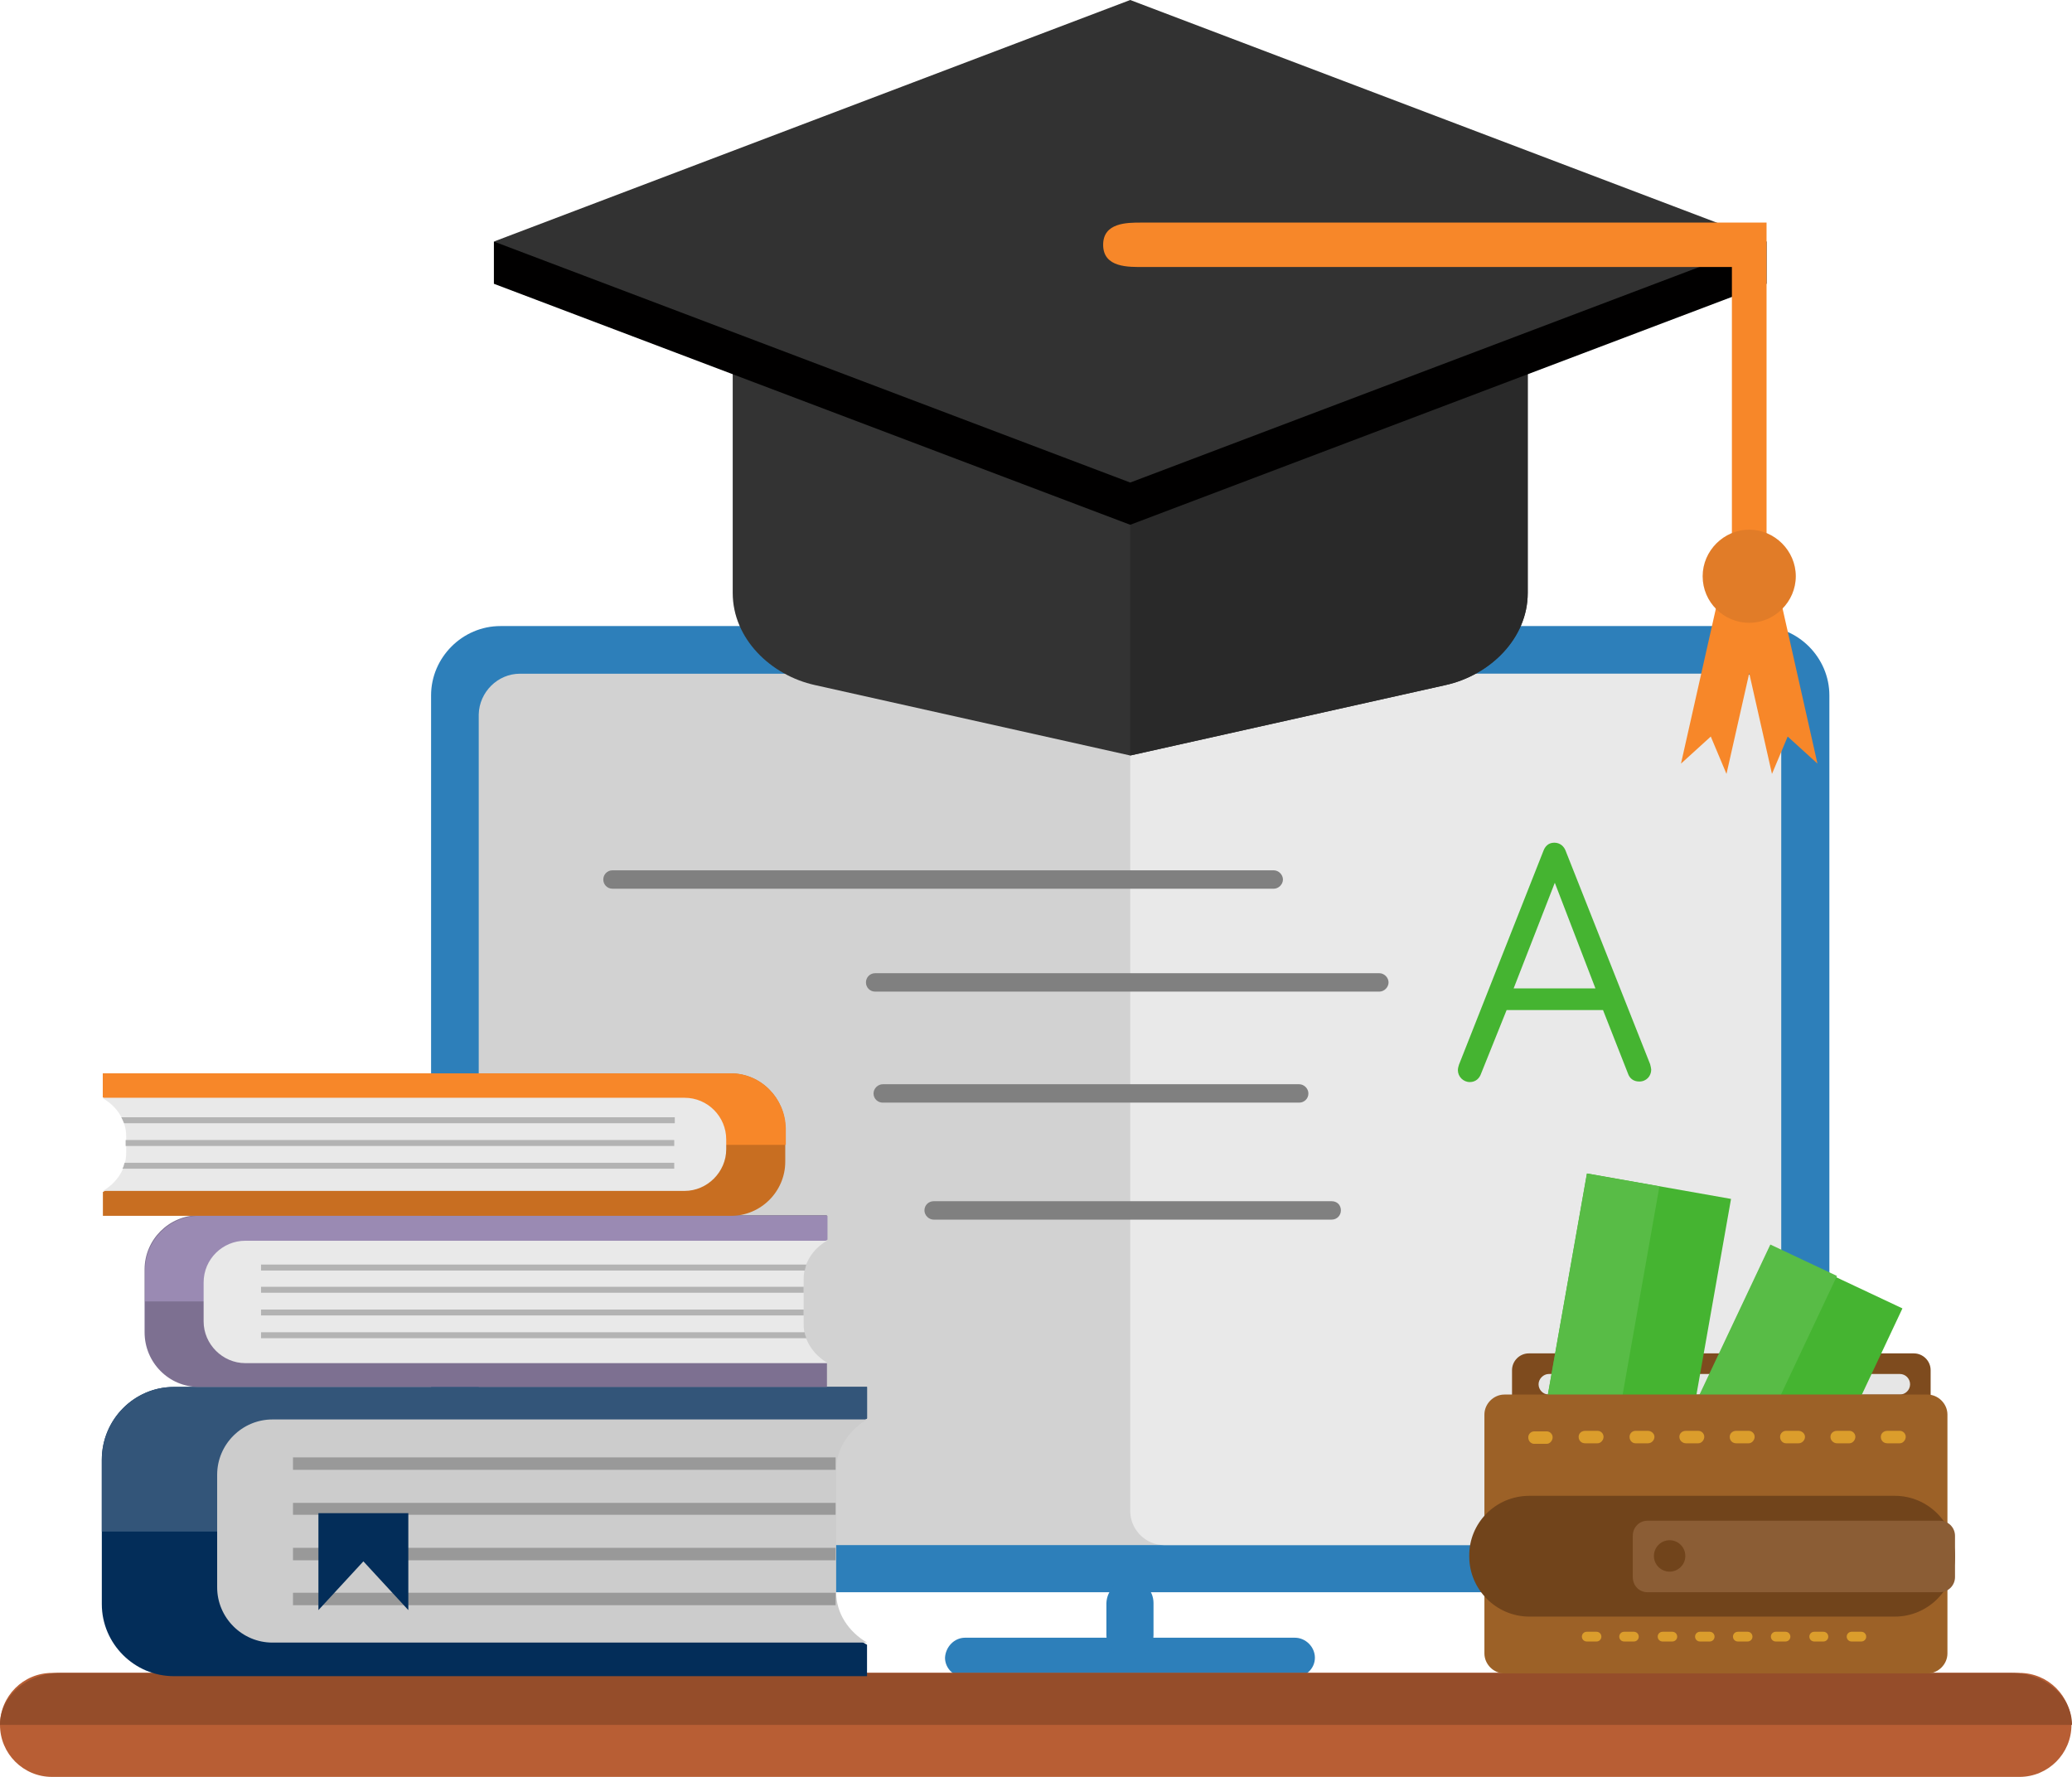   <svg xmlns="http://www.w3.org/2000/svg" x="0px" y="0px" width="100%" viewBox="137.124 289.36 455.509 390.622" style="vertical-align: middle; max-width: 100%; width: 100%;">
   <g>
    <g>
     <path fill="rgb(45,127,186)" d="M247.131,426.989h276.925c8.334,0,15.238,6.905,15.238,15.239v181.918c0,8.334-6.904,15.238-15.238,15.238     H247.131c-8.334,0-15.239-6.904-15.239-15.238V442.228C231.892,433.894,238.797,426.989,247.131,426.989L247.131,426.989z">
     </path>
     <path fill="rgb(45,127,186)" d="M349.282,649.386h72.505c2.381,0,4.404,2.023,4.404,4.404l0,0c0,2.381-2.023,4.285-4.404,4.285h-72.505     c-2.382,0-4.405-1.904-4.405-4.285l0,0C344.996,651.41,346.9,649.386,349.282,649.386L349.282,649.386z">
     </path>
     <path fill="rgb(45,127,186)" d="M385.593,636.646L385.593,636.646c2.857,0,5.119,2.262,5.119,5.119v7.025c0,2.857-2.262,5.119-5.119,5.119     l0,0c-2.857,0-5.238-2.262-5.238-5.119v-7.025C380.474,638.908,382.736,636.646,385.593,636.646L385.593,636.646z">
     </path>
     <path fill="#D2D2D2" d="M251.417,437.466H519.65c5.002,0,9.049,4.047,9.049,8.929v173.583c0,4.883-4.047,9.049-9.049,9.049     H251.417c-4.881,0-9.048-4.049-9.048-9.049V446.395C242.488,441.513,246.536,437.466,251.417,437.466L251.417,437.466z">
     </path>
     <path fill="#E9E9E9" d="M393.093,437.466H519.65c5.002,0,9.049,4.047,9.049,8.929v173.583c0,4.883-4.047,9.049-9.049,9.049     H393.093c-4.166,0-7.5-3.453-7.5-7.5V444.966C385.593,440.799,389.046,437.466,393.093,437.466L393.093,437.466z">
     </path>
    </g>
    <g>
     <path fill="#333333" d="M316.303,351.983l69.29,8.215l69.291-8.215c10-1.19,18.096,5.953,18.096,15.954v51.789     c0,10.001-8.334,18.097-18.096,20.24l-69.291,15.477l-69.29-15.477c-9.763-2.144-18.097-10.239-18.097-20.24v-51.789     C298.087,357.936,306.302,350.793,316.303,351.983L316.303,351.983z">
     </path>
     <path fill="#292929" d="M385.593,360.198l69.291-8.215c10-1.19,18.096,5.953,18.096,15.954v51.789     c0,10.001-8.334,18.097-18.096,20.24l-69.291,15.477V360.198z">
     </path>
     <polygon fill="#010000" points="505.007,344.007 525.484,342.459 525.484,351.745 385.593,404.725 245.703,351.745      245.703,342.459 261.895,345.554">
     </polygon>
     <polygon fill="#323232" points="385.593,289.36 525.484,342.459 385.593,395.439 245.703,342.459">
     </polygon>
     <path fill="#F78729" d="M525.484,338.292h-7.619H387.974c-3.096,0-8.334,0-8.334,4.881c0,5.119,5.715,4.881,8.93,4.881h129.295     v65.004h7.619v-65.004V338.292z">
     </path>
     <polygon fill="#F78729" points="516.08,415.44 521.675,416.75 527.271,415.44 536.675,457.229 530.128,451.277 526.675,459.492      521.675,437.347 516.675,459.492 513.222,451.277 506.673,457.229">
     </polygon>
     <path fill="#E17C28" d="M521.675,426.275c5.596,0,10.238-4.644,10.238-10.239s-4.643-10.239-10.238-10.239     s-10.24,4.643-10.24,10.239C511.435,421.75,516.08,426.275,521.675,426.275L521.675,426.275z">
     </path>
    </g>
    <g>
     <path fill="#B85E34" d="M148.553,679.982h432.53c6.311,0,11.43-5.119,11.43-11.428l0,0c0-6.311-5.119-11.43-11.43-11.43h-432.53     c-6.31,0-11.43,5.119-11.43,11.43l0,0C137.124,674.863,142.243,679.982,148.553,679.982L148.553,679.982z">
     </path>
     <path fill="#954D2A" d="M592.632,668.554c0-6.311-5.953-11.43-13.215-11.43H150.339c-7.262,0-13.215,5.119-13.215,11.43H592.632z">
     </path>
    </g>
    <g>
     <path fill="#7E4B1E" d="M473.218,586.88h84.65c2.023,0,3.689,1.668,3.689,3.691v50.48c0,2.023-1.666,3.689-3.689,3.689h-84.65     c-2.023,0-3.689-1.666-3.689-3.689v-50.48C469.529,588.548,471.195,586.88,473.218,586.88L473.218,586.88z">
     </path>
     <path fill="#E6E6E6" d="M477.625,591.406h77.148c1.309,0,2.262,1.07,2.262,2.262l0,0c0,1.309-1.072,2.262-2.262,2.262h-77.148     c-1.311,0-2.262-1.072-2.262-2.262l0,0C475.363,592.476,476.433,591.406,477.625,591.406L477.625,591.406z">
     </path>
     <rect x="463.465" y="566.554" transform="matrix(-0.174 0.985 -0.985 -0.174 1156.373 194.988)" fill="#45B431" width="65.837" height="32.145">
     </rect>
     <rect x="455.565" y="573.14" transform="matrix(-0.174 0.985 -0.985 -0.174 1145.743 201.155)" fill="#58BC46" width="65.837" height="16.191">
     </rect>
     <rect x="493.961" y="583.471" transform="matrix(-0.426 0.905 -0.905 -0.426 1293.823 378.515)" fill="#45B431" width="65.839" height="32.145">
     </rect>
     <polygon fill="#58BC46" points="526.318,562.951 498.22,622.478 512.865,629.384 540.962,569.857">
     </polygon>
     <path fill="#9C6127" d="M467.861,595.929h92.982c2.383,0,4.406,2.023,4.406,4.404v52.504c0,2.381-2.023,4.406-4.406,4.406h-92.982     c-2.381,0-4.404-2.025-4.404-4.406v-52.504C463.457,597.953,465.48,595.929,467.861,595.929L467.861,595.929z">
     </path>
     <path fill="#DB9D2C" d="M474.41,606.763c-0.715,0-1.311-0.596-1.311-1.428c0-0.715,0.596-1.311,1.311-1.311h2.738     c0.715,0,1.309,0.596,1.309,1.311c0,0.713-0.594,1.428-1.309,1.428H474.41z M554.773,603.906c0.713,0,1.309,0.596,1.309,1.311     c0,0.713-0.596,1.428-1.309,1.428h-2.738c-0.834,0-1.43-0.596-1.43-1.428c0-0.715,0.596-1.311,1.43-1.311H554.773z      M543.701,603.906c0.713,0,1.309,0.596,1.309,1.311c0,0.713-0.596,1.428-1.309,1.428h-2.738c-0.715,0-1.43-0.596-1.43-1.428     c0-0.715,0.596-1.311,1.43-1.311H543.701z M532.509,603.906c0.715,0,1.428,0.596,1.428,1.311c0,0.713-0.596,1.428-1.428,1.428     h-2.738c-0.715,0-1.311-0.596-1.311-1.428c0-0.715,0.596-1.311,1.311-1.311H532.509z M521.556,603.906     c0.715,0,1.309,0.596,1.309,1.311c0,0.713-0.594,1.428-1.309,1.428h-2.738c-0.834,0-1.43-0.596-1.43-1.428     c0-0.715,0.596-1.311,1.43-1.311H521.556z M510.484,603.906c0.715,0,1.309,0.596,1.309,1.311c0,0.713-0.594,1.428-1.309,1.428     h-2.738c-0.715,0-1.43-0.596-1.43-1.428c0-0.715,0.596-1.311,1.43-1.311H510.484z M499.412,603.906     c0.715,0,1.428,0.596,1.428,1.311c0,0.713-0.594,1.428-1.428,1.428h-2.738c-0.715,0-1.311-0.596-1.311-1.428     c0-0.715,0.596-1.311,1.311-1.311H499.412z M488.339,603.906c0.715,0,1.309,0.596,1.309,1.311c0,0.713-0.594,1.428-1.309,1.428     h-2.738c-0.834,0-1.43-0.596-1.43-1.428c0-0.715,0.596-1.311,1.43-1.311H488.339z">
     </path>
     <path fill="#71441B" d="M473.337,618.193h80.363c7.262,0,13.215,5.953,13.215,13.334l0,0c0,7.262-5.953,13.215-13.215,13.215     h-80.363c-7.262,0-13.215-5.953-13.215-13.215l0,0C460.003,624.146,465.957,618.193,473.337,618.193L473.337,618.193z">
     </path>
     <path fill="#DB9D2C" d="M485.958,650.218c-0.596,0-1.072-0.477-1.072-1.07c0-0.596,0.477-1.072,1.072-1.072h2.143     c0.596,0,1.072,0.477,1.072,1.072c0,0.594-0.477,1.07-1.072,1.07H485.958z M546.32,648.076c0.596,0,1.07,0.477,1.07,1.072     c0,0.594-0.475,1.07-1.07,1.07h-2.143c-0.596,0-1.072-0.477-1.072-1.07c0-0.596,0.477-1.072,1.072-1.072H546.32z M537.986,648.076     c0.596,0,1.07,0.477,1.07,1.072c0,0.594-0.475,1.07-1.07,1.07h-2.023c-0.596,0-1.072-0.477-1.072-1.07     c0-0.596,0.477-1.072,1.072-1.072H537.986z M529.652,648.076c0.596,0,1.07,0.477,1.07,1.072c0,0.594-0.475,1.07-1.07,1.07h-2.143     c-0.596,0-1.072-0.477-1.072-1.07c0-0.596,0.477-1.072,1.072-1.072H529.652z M521.318,648.076c0.596,0,1.07,0.477,1.07,1.072     c0,0.594-0.475,1.07-1.07,1.07h-2.143c-0.596,0-1.072-0.477-1.072-1.07c0-0.596,0.477-1.072,1.072-1.072H521.318z      M512.984,648.076c0.596,0,1.07,0.477,1.07,1.072c0,0.594-0.475,1.07-1.07,1.07h-2.143c-0.596,0-1.072-0.477-1.072-1.07     c0-0.596,0.477-1.072,1.072-1.072H512.984z M504.769,648.076c0.596,0,1.07,0.477,1.07,1.072c0,0.594-0.475,1.07-1.07,1.07h-2.143     c-0.596,0-1.072-0.477-1.072-1.07c0-0.596,0.477-1.072,1.072-1.072H504.769z M496.316,648.076c0.596,0,1.072,0.477,1.072,1.072     c0,0.594-0.477,1.07-1.072,1.07h-2.143c-0.596,0-1.072-0.477-1.072-1.07c0-0.596,0.477-1.072,1.072-1.072H496.316z">
     </path>
     <path fill="#8B5D35" d="M499.292,623.669h64.289c1.787,0,3.334,1.428,3.334,3.334v9.047c0,1.787-1.428,3.334-3.334,3.334h-64.289     c-1.785,0-3.215-1.428-3.215-3.334v-9.047C496.078,625.097,497.507,623.669,499.292,623.669L499.292,623.669z">
     </path>
     <path fill="#71441B" d="M504.173,634.861c1.904,0,3.453-1.549,3.453-3.453s-1.549-3.453-3.453-3.453s-3.453,1.549-3.453,3.453     S502.269,634.861,504.173,634.861L504.173,634.861z">
     </path>
    </g>
    <g>
     <path fill="#032D59" d="M175.341,594.263h152.391v6.904c-4.285,2.381-7.262,6.549-7.262,11.43v26.906     c0,4.762,2.857,9.049,7.262,11.43v6.906H175.341c-8.691,0-15.834-7.145-15.834-15.836v-31.668     C159.506,601.406,166.649,594.263,175.341,594.263L175.341,594.263z">
     </path>
     <path fill="#335579" d="M175.341,594.263h152.391v6.904c-4.285,2.381-7.262,6.549-7.262,11.43v13.453H159.506v-15.834     C159.506,601.406,166.649,594.263,175.341,594.263L175.341,594.263z">
     </path>
     <path fill="#CCCCCC" d="M327.732,601.406c-4.047,2.381-6.785,6.549-6.785,11.072v26.906c0,4.645,2.738,8.691,6.785,11.072H197.009     c-6.667,0-12.144-5.477-12.144-12.143V613.55c0-6.668,5.477-12.145,12.144-12.145H327.732L327.732,601.406z">
     </path>
     <path fill="#7D7091" d="M180.817,594.263h138.105v-5.238c-3.215-1.787-5.477-5.002-5.477-8.572v-10.121     c0-3.57,2.144-6.785,5.477-8.572v-5.238H180.817c-6.548,0-11.906,5.357-11.906,11.906v13.811     C168.912,588.906,174.269,594.263,180.817,594.263L180.817,594.263z">
     </path>
     <path fill="#9A8AB3" d="M313.565,575.453v-5.002c0-3.57,2.143-6.785,5.477-8.572v-5.238H180.937     c-6.548,0-11.906,5.357-11.906,11.906v6.904h144.534V575.453z">
     </path>
     <path fill="#E9E9E9" d="M318.922,588.906c-2.977-1.787-5.12-4.883-5.12-8.334v-10.121c0-3.451,2.024-6.547,5.12-8.334H191.056     c-5,0-9.167,4.049-9.167,9.168v8.572c0,5,4.167,9.168,9.167,9.168h127.866V588.906z">
     </path>
     <path fill="#B3B3B3" d="M314.398,583.548c-0.119-0.477-0.357-0.834-0.357-1.311H194.509v1.311H314.398z M313.802,578.546v-1.309     H194.509v1.309H313.802z M313.802,573.546v-1.309H194.509v1.309H313.802z M314.041,568.666c0.119-0.477,0.238-0.953,0.357-1.311     H194.509v1.311H314.041z">
     </path>
     <path fill="#C86E21" d="M297.849,525.33H159.744v5.238c3.215,1.785,5.477,5,5.477,8.572v3.689c0,3.572-2.143,6.787-5.477,8.572     v5.238h138.105c6.549,0,11.906-5.357,11.906-11.904v-7.383C309.755,530.806,304.398,525.33,297.849,525.33L297.849,525.33z">
     </path>
     <path fill="#F78729" d="M297.849,525.33H159.744v5.238c3.215,1.785,5.477,5,5.477,8.572v1.904h144.654v-3.691     C309.755,530.806,304.398,525.33,297.849,525.33L297.849,525.33z">
     </path>
     <path fill="#E9E9E9" d="M159.744,530.806c3.096,1.785,5.12,4.881,5.12,8.334v3.689c0,3.453-2.024,6.549-5.12,8.334H287.61     c5,0,9.167-4.166,9.167-9.166v-2.145c0-5-4.048-9.166-9.167-9.166H159.744V530.806z">
     </path>
     <path fill="#B3B3B3" d="M163.792,534.972c0.238,0.477,0.477,0.953,0.596,1.311h121.08v-1.311H163.792z M164.745,539.972v1.311     h120.604v-1.311H164.745z M164.506,544.974c-0.119,0.475-0.238,0.951-0.476,1.309h121.318v-1.309H164.506z">
     </path>
     <path fill="#999999" d="M320.828,612.478H201.533v-2.738h119.294V612.478z M320.828,632.361H201.533v-2.738h119.294V632.361z      M320.828,642.242H201.533v-2.738h119.294V642.242z M320.828,622.359H201.533v-2.619h119.294V622.359z">
     </path>
     <polygon fill="#032D59" points="207.128,622.003 226.892,622.003 226.892,643.314 217.01,632.599 207.128,643.314">
     </polygon>
    </g>
    <g>
     <path fill="#808080" d="M271.776,484.73c-1.19,0-2.024-0.951-2.024-2.023c0-1.071,0.833-2.023,2.024-2.023h145.368     c1.07,0,2.023,0.952,2.023,2.023c0,1.072-0.953,2.023-2.023,2.023H271.776z">
     </path>
     <path fill="#808080" d="M329.518,507.351c-1.19,0-2.024-0.951-2.024-2.023s0.834-2.023,2.024-2.023h110.841     c1.072,0,2.025,0.951,2.025,2.023s-0.953,2.023-2.025,2.023H329.518z">
     </path>
     <path fill="#808080" d="M331.185,531.757c-1.072,0-2.023-0.832-2.023-2.023c0-1.07,0.951-2.023,2.023-2.023h91.555     c1.07,0,2.023,0.951,2.023,2.023c0,1.191-0.953,2.023-2.023,2.023H331.185z">
     </path>
     <path fill="#808080" d="M342.376,557.474c-1.072,0-2.023-0.953-2.023-2.023c0-1.191,0.951-2.025,2.023-2.025h87.506     c1.191,0,2.023,0.834,2.023,2.025c0,1.07-0.832,2.023-2.023,2.023H342.376z">
     </path>
    </g>
    <path fill="#45B431" d="M487.863,506.638h-17.977l9.047-23.217L487.863,506.638z M489.529,511.4l5.477,13.93    c0.357,1.07,1.191,1.785,2.502,1.785c1.547,0,2.619-1.189,2.619-2.619c0-0.238-0.119-0.715-0.238-1.191l-18.574-46.907    c-0.355-0.952-1.189-1.786-2.5-1.786c-1.309,0-2.023,0.834-2.381,1.786l-18.572,47.026c-0.119,0.357-0.238,0.834-0.238,1.191    c0,1.428,1.191,2.619,2.619,2.619c1.311,0,2.143-0.834,2.5-1.904l5.596-13.93H489.529z">
    </path>
   </g>
  </svg>
